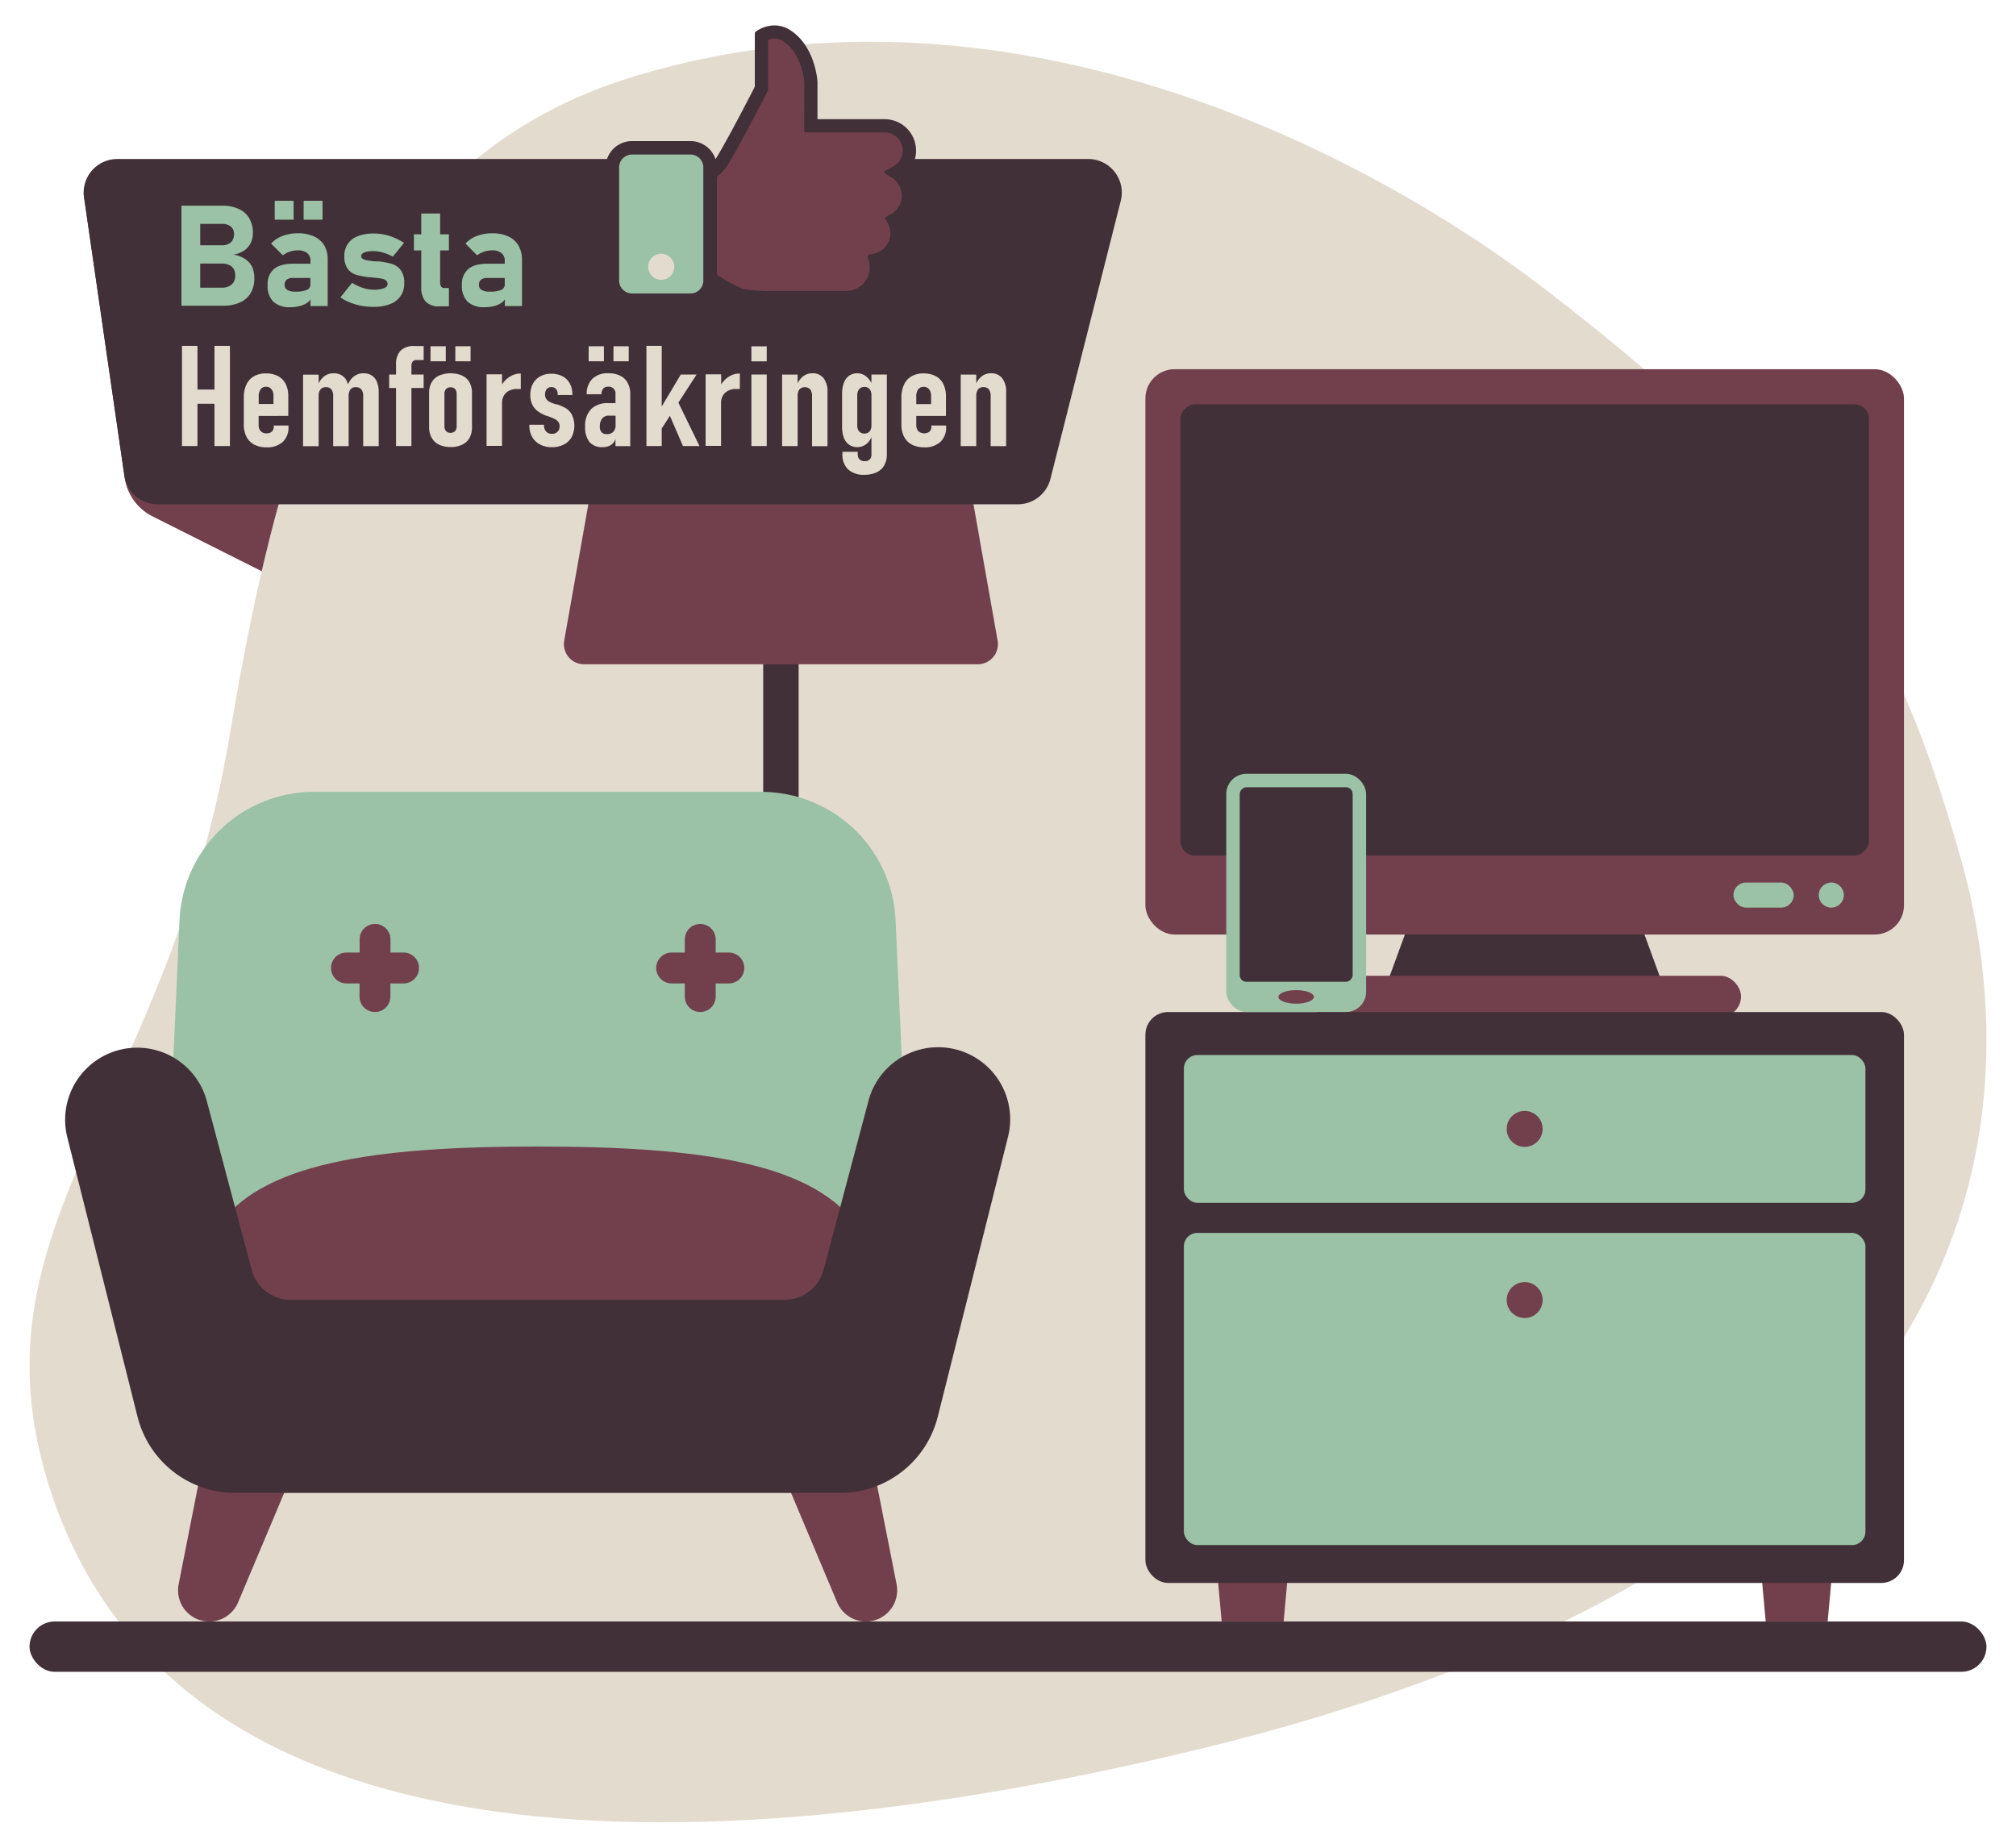 <?xml version="1.0" encoding="UTF-8"?> <svg xmlns="http://www.w3.org/2000/svg" viewBox="0 0 600 550"><defs><style>.cls-1{fill:#72404d;}.cls-2{fill:#e4dbcf;}.cls-3{fill:#413037;}.cls-4{fill:#9bc2a7;}.cls-5{fill:none;}</style></defs><g id="Layer_2" data-name="Layer 2"><g id="Layer_1-2" data-name="Layer 1"><path class="cls-1" d="M33.51,52.18A6,6,0,0,0,25,58.48l12.1,83.69a15.39,15.39,0,0,0,8.31,11.55l95.27,47.86V103.21Z"></path><path class="cls-2" d="M583.17,254.15c-18-62.38-37-101.81-123.79-168.43-47.49-36.47-155.61-97.4-269.81-63.24C107.82,46.94,84.2,124.42,68.46,218.33,50.08,328-10.13,364.7,14.71,442.69,50.87,556.25,202.2,558.17,357.54,520.51c94.67-22.95,158.75-60,192.52-99.64C607.15,353.88,590.55,279.64,583.17,254.15Z"></path><rect class="cls-3" x="8.79" y="482.66" width="582.42" height="14.98" rx="7.49"></rect><path class="cls-3" d="M232.41,272a5.27,5.27,0,0,1-5.27-5.27v-161a5.28,5.28,0,1,1,10.55,0v161A5.28,5.28,0,0,1,232.41,272Z"></path><path class="cls-1" d="M186.69,113h91.45a6,6,0,0,1,5.9,5l12.88,72.73a6,6,0,0,1-5.91,7H173.81a6,6,0,0,1-5.9-7l12.87-72.73A6,6,0,0,1,186.69,113Z"></path><path class="cls-1" d="M86.2,440.53l-25.39-7.76-7.64,38.8a9.29,9.29,0,0,0,6.4,10.69h0A9.29,9.29,0,0,0,70.84,477Z"></path><path class="cls-1" d="M233.81,440.53l25.38-7.76,7.65,38.8a9.3,9.3,0,0,1-6.4,10.69h0A9.29,9.29,0,0,1,249.17,477Z"></path><path class="cls-4" d="M226.58,235.71H93.43a40,40,0,0,0-40,38.19L48.2,390.73H271.81L266.54,273.9A40,40,0,0,0,226.58,235.71Z"></path><path class="cls-1" d="M255.76,366.09C243.17,346,208.15,341.28,160,341.28S76.84,346,64.24,366.09s-12.93,38.47-12.93,38.47H268.7S268.36,386.17,255.76,366.09Z"></path><path class="cls-3" d="M283.92,312.24h0a21.46,21.46,0,0,0-25.44,15.42L245.1,378a12,12,0,0,1-11.55,8.91H86.46A12,12,0,0,1,74.91,378L61.53,327.66A21.45,21.45,0,0,0,20,338.4l20.93,83.3A30,30,0,0,0,70,444.39H250a30,30,0,0,0,29.1-22.69L300,338.4A21.45,21.45,0,0,0,283.92,312.24Z"></path><path class="cls-1" d="M120.13,283.54h-3.91v-3.92a4.59,4.59,0,0,0-4.6-4.59h0a4.58,4.58,0,0,0-4.59,4.59v3.92h-3.92a4.58,4.58,0,0,0-4.59,4.59h0a4.59,4.59,0,0,0,4.59,4.6H107v3.91a4.59,4.59,0,0,0,4.59,4.6h0a4.6,4.6,0,0,0,4.6-4.6v-3.91h3.91a4.6,4.6,0,0,0,4.6-4.6h0A4.59,4.59,0,0,0,120.13,283.54Z"></path><path class="cls-1" d="M216.9,283.54H213v-3.92a4.58,4.58,0,0,0-4.59-4.59h0a4.59,4.59,0,0,0-4.6,4.59v3.92h-3.91a4.59,4.59,0,0,0-4.6,4.59h0a4.6,4.6,0,0,0,4.6,4.6h3.91v3.91a4.6,4.6,0,0,0,4.6,4.6h0a4.59,4.59,0,0,0,4.59-4.6v-3.91h3.92a4.59,4.59,0,0,0,4.59-4.6h0A4.58,4.58,0,0,0,216.9,283.54Z"></path><polygon class="cls-3" points="485.9 268.52 421.65 268.52 411.4 296.57 496.14 296.57 485.9 268.52"></polygon><rect class="cls-1" x="340.89" y="109.9" width="225.77" height="168.27" rx="8.7"></rect><rect class="cls-3" x="386.6" y="85.07" width="134.35" height="204.9" rx="4.35" transform="translate(641.29 -266.26) rotate(90)"></rect><circle class="cls-4" cx="545.03" cy="266.43" r="3.73"></circle><rect class="cls-4" x="515.9" y="262.7" width="17.94" height="7.46" rx="3.73"></rect><rect class="cls-1" x="389.38" y="290.44" width="128.79" height="12.27" rx="6.13"></rect><polygon class="cls-1" points="363.59 482.66 382.04 482.66 383.28 469.05 362.35 469.05 363.59 482.66"></polygon><polygon class="cls-1" points="525.51 482.66 543.95 482.66 545.19 469.05 524.27 469.05 525.51 482.66"></polygon><rect class="cls-3" x="340.89" y="301.24" width="225.77" height="169.94" rx="6.76"></rect><rect class="cls-4" x="352.35" y="314.05" width="202.84" height="43.98" rx="4"></rect><rect class="cls-4" x="352.35" y="366.99" width="202.84" height="92.92" rx="4"></rect><circle class="cls-1" cx="453.77" cy="336.03" r="5.35"></circle><circle class="cls-1" cx="453.77" cy="386.98" r="5.35"></circle><rect class="cls-4" x="364.96" y="230.33" width="41.62" height="70.91" rx="6"></rect><rect class="cls-3" x="356.81" y="246.47" width="57.91" height="33.62" rx="2" transform="translate(649.05 -122.48) rotate(90)"></rect><ellipse class="cls-1" cx="385.76" cy="296.74" rx="5.28" ry="2.02"></ellipse><path class="cls-3" d="M323.86,47.33h-289A10,10,0,0,0,25,58.76l12,82.78a10,10,0,0,0,9.89,8.57H302.93a10,10,0,0,0,9.69-7.54l20.94-82.78A10,10,0,0,0,323.86,47.33Z"></path><polygon class="cls-2" points="63.83 115.95 58.77 115.95 58.77 102.95 54.16 102.95 54.16 132.77 58.77 132.77 58.77 120.19 63.83 120.19 63.83 132.77 68.43 132.77 68.43 102.95 63.83 102.95 63.83 115.95"></polygon><path class="cls-2" d="M81.47,127a1.93,1.93,0,0,1-.56,1.47,2.26,2.26,0,0,1-1.59.52,2.23,2.23,0,0,1-1.74-.66,2.71,2.71,0,0,1-.61-1.9v-2.63H85.8V118a8.12,8.12,0,0,0-.78-3.72,5.4,5.4,0,0,0-2.28-2.33,7.58,7.58,0,0,0-3.59-.8,7.09,7.09,0,0,0-3.55.84,5.57,5.57,0,0,0-2.26,2.46,8.92,8.92,0,0,0-.78,3.9v8a7.79,7.79,0,0,0,.81,3.69,5.37,5.37,0,0,0,2.31,2.31,7.56,7.56,0,0,0,3.64.8,6.82,6.82,0,0,0,4.83-1.6,5.88,5.88,0,0,0,1.71-4.53v-.37l-4.39,0ZM77.54,115.9a1.87,1.87,0,0,1,1.61-.77,2,2,0,0,1,1.65.73,3.16,3.16,0,0,1,.59,2v2.4H77v-2.22A3.6,3.6,0,0,1,77.54,115.9Z"></path><path class="cls-2" d="M110.63,111.76a4.51,4.51,0,0,0-2.46-.65,4.62,4.62,0,0,0-2.92,1,6,6,0,0,0-1.71,2.35,6,6,0,0,0-.29-.93,3.83,3.83,0,0,0-1.53-1.8,4.49,4.49,0,0,0-2.42-.62,4.56,4.56,0,0,0-2.92,1,5.82,5.82,0,0,0-1.55,2v-2.59H90.2v21.29h4.63V117.92a3.1,3.1,0,0,1,.55-2,2,2,0,0,1,1.64-.67,1.93,1.93,0,0,1,1.6.66,3.09,3.09,0,0,1,.54,2v14.89h4.6V117.92a3.23,3.23,0,0,1,.53-2,1.92,1.92,0,0,1,1.6-.67,2,2,0,0,1,1.65.66,3,3,0,0,1,.55,2v14.89h4.62V116.69a7.88,7.88,0,0,0-.53-3A4.06,4.06,0,0,0,110.63,111.76Z"></path><path class="cls-2" d="M119.23,104.36a5.88,5.88,0,0,0-1.36,4.23v2.89h-2.05v4h2.05v17.29h4.58V115.48h3.64v-4h-3.64v-2.61a2,2,0,0,1,.36-1.23,1.31,1.31,0,0,1,1.08-.47h2.2V103h-2.68A5.56,5.56,0,0,0,119.23,104.36Z"></path><path class="cls-2" d="M137.55,111.8a8.92,8.92,0,0,0-6.88,0,4.83,4.83,0,0,0-2.2,2,6.25,6.25,0,0,0-.76,3.19v10.09a6.46,6.46,0,0,0,.76,3.23,5.08,5.08,0,0,0,2.2,2.05,7.7,7.7,0,0,0,3.44.7,7.84,7.84,0,0,0,3.44-.69,4.93,4.93,0,0,0,2.18-2,6.55,6.55,0,0,0,.74-3.2V117a6.46,6.46,0,0,0-.74-3.19A4.73,4.73,0,0,0,137.55,111.8Zm-1.64,15a2.24,2.24,0,0,1-.47,1.53,2,2,0,0,1-2.69,0,2.2,2.2,0,0,1-.48-1.52v-9.56a2,2,0,0,1,.49-1.46,2,2,0,0,1,2.68,0,2.12,2.12,0,0,1,.47,1.46Z"></path><rect class="cls-2" x="128.13" y="103.07" width="4.54" height="4.47"></rect><rect class="cls-2" x="135.51" y="103.07" width="4.54" height="4.47"></rect><path class="cls-2" d="M149.41,114.43v-3h-4.6v21.29h4.6V120a4.1,4.1,0,0,1,1.21-3.08,4.68,4.68,0,0,1,3.33-1.13h.59a3.39,3.39,0,0,0,.46,0v-4.61a6,6,0,0,0-3.47,1.08A7.59,7.59,0,0,0,149.41,114.43Z"></path><path class="cls-2" d="M168.38,121.5a15.07,15.07,0,0,0-2.68-1.16.15.15,0,0,0-.09,0l-.06,0a.16.16,0,0,0-.09,0l-.08,0a16.17,16.17,0,0,1-1.7-.66,2.84,2.84,0,0,1-1.05-.85,2.23,2.23,0,0,1-.41-1.37,2.51,2.51,0,0,1,.5-1.64,1.71,1.71,0,0,1,1.36-.59,1.75,1.75,0,0,1,1.38.55,2.13,2.13,0,0,1,.51,1.5v.31l4.37,0v-.25a6.48,6.48,0,0,0-.78-3.24,5.16,5.16,0,0,0-2.18-2.11,7.1,7.1,0,0,0-3.32-.74,6.65,6.65,0,0,0-3.27.78,5.46,5.46,0,0,0-2.19,2.2,6.93,6.93,0,0,0-.77,3.32,6.18,6.18,0,0,0,.69,3.08,5.42,5.42,0,0,0,1.72,1.91,12.89,12.89,0,0,0,2.44,1.26l.12,0a.15.15,0,0,0,.09,0,1.11,1.11,0,0,0,.27.13l.28.08a17,17,0,0,1,1.71.74,2.88,2.88,0,0,1,1,.81,2,2,0,0,1,.39,1.28,2.13,2.13,0,0,1-2.3,2.29,2.22,2.22,0,0,1-1.69-.66,2.52,2.52,0,0,1-.63-1.8v-.24l-4.37,0v.24a6.76,6.76,0,0,0,.83,3.39,5.73,5.73,0,0,0,2.35,2.25,7.27,7.27,0,0,0,3.51.8,7.65,7.65,0,0,0,3.53-.77,5.47,5.47,0,0,0,2.34-2.2,7.54,7.54,0,0,0,.07-6.74A5,5,0,0,0,168.38,121.5Z"></path><rect class="cls-2" x="175.2" y="103.07" width="4.54" height="4.47"></rect><path class="cls-2" d="M184.59,111.84a7.77,7.77,0,0,0-3.53-.73,6.51,6.51,0,0,0-4.74,1.63,6.17,6.17,0,0,0-1.7,4.6H179a2.54,2.54,0,0,1,.52-1.65,1.78,1.78,0,0,1,1.42-.58,2,2,0,0,1,2.24,2.23V120h-2.09a7,7,0,0,0-5.18,1.78,7.22,7.22,0,0,0-1.76,5.29,6.79,6.79,0,0,0,1.31,4.52,4.84,4.84,0,0,0,3.85,1.51,4.64,4.64,0,0,0,2.33-.53,3.45,3.45,0,0,0,1.43-1.6c0-.09.07-.2.11-.3v2.13h4.4V117.34a6.85,6.85,0,0,0-.78-3.37A5,5,0,0,0,184.59,111.84Zm-2.05,16.68a2.53,2.53,0,0,1-1.94.7,2,2,0,0,1-1.55-.55,2.25,2.25,0,0,1-.52-1.63,3.84,3.84,0,0,1,.69-2.48,2.49,2.49,0,0,1,2.05-.84h1.94v2.75A2.83,2.83,0,0,1,182.54,128.52Z"></path><rect class="cls-2" x="182.58" y="103.07" width="4.54" height="4.47"></rect><polygon class="cls-2" points="207.32 111.48 202.61 111.48 196.94 121 196.94 102.95 192.39 102.95 192.39 132.77 196.94 132.77 196.94 127.53 199.37 123.78 203.26 132.77 208.18 132.77 201.9 119.86 207.32 111.48"></polygon><path class="cls-2" d="M214.63,114.43v-3H210v21.29h4.6V120a4.1,4.1,0,0,1,1.21-3.08,4.68,4.68,0,0,1,3.33-1.13h.59a3.39,3.39,0,0,0,.46,0v-4.61a6,6,0,0,0-3.47,1.08A7.72,7.72,0,0,0,214.63,114.43Z"></path><rect class="cls-2" x="223.63" y="111.48" width="4.56" height="21.29"></rect><rect class="cls-2" x="223.63" y="103.09" width="4.56" height="4.47"></rect><path class="cls-2" d="M241.76,111.11a4.4,4.4,0,0,0-2.86,1,5.75,5.75,0,0,0-1.51,2v-2.61h-4.62v21.29h4.62V117.92a3.28,3.28,0,0,1,.52-2,2.28,2.28,0,0,1,3.24,0,3.18,3.18,0,0,1,.53,2v14.89h4.6V116.69a6.41,6.41,0,0,0-1.18-4.13A4.06,4.06,0,0,0,241.76,111.11Z"></path><path class="cls-2" d="M259.36,114a6.53,6.53,0,0,0-1.5-1.89,4.29,4.29,0,0,0-5.15-.27,4.49,4.49,0,0,0-1.56,2.12,9.44,9.44,0,0,0-.53,3.32V127a9.21,9.21,0,0,0,.53,3.3,4.47,4.47,0,0,0,1.56,2.08,4.44,4.44,0,0,0,5.21-.26,5.33,5.33,0,0,0,1.44-2v5.16a2,2,0,0,1-.52,1.48,2,2,0,0,1-1.49.51,2.09,2.09,0,0,1-1.52-.52,2,2,0,0,1-.55-1.51v-.76l-4.56,0v.78a5.93,5.93,0,0,0,1.72,4.48,6.7,6.7,0,0,0,4.77,1.59,8.55,8.55,0,0,0,3.63-.71,5.07,5.07,0,0,0,2.31-2.07,6.41,6.41,0,0,0,.79-3.29V111.48h-4.58Zm-.25,13.92a1.87,1.87,0,0,1-.71.85,2.11,2.11,0,0,1-1.13.28,2,2,0,0,1-1.57-.62,2.6,2.6,0,0,1-.56-1.78v-8.92a2.89,2.89,0,0,1,.56-1.88,1.94,1.94,0,0,1,1.57-.68,2,2,0,0,1,1.13.3,1.93,1.93,0,0,1,.71.87,3.35,3.35,0,0,1,.25,1.37v8.86A3.29,3.29,0,0,1,259.11,127.92Z"></path><path class="cls-2" d="M277.2,127a1.9,1.9,0,0,1-.57,1.47,2.65,2.65,0,0,1-3.33-.14,2.76,2.76,0,0,1-.6-1.9v-2.63h8.83V118a8.11,8.11,0,0,0-.79-3.72,5.29,5.29,0,0,0-2.28-2.33,7.55,7.55,0,0,0-3.59-.8,7,7,0,0,0-3.54.84,5.46,5.46,0,0,0-2.26,2.46,8.92,8.92,0,0,0-.79,3.9v8a7.79,7.79,0,0,0,.81,3.69,5.48,5.48,0,0,0,2.31,2.31,7.61,7.61,0,0,0,3.64.8,6.79,6.79,0,0,0,4.83-1.6,5.85,5.85,0,0,0,1.72-4.53v-.37l-4.39,0Zm-3.94-11.08a1.9,1.9,0,0,1,1.61-.77,2,2,0,0,1,1.66.73,3.16,3.16,0,0,1,.58,2v2.4H272.7v-2.22A3.68,3.68,0,0,1,273.26,115.9Z"></path><path class="cls-2" d="M298.26,112.56a4.06,4.06,0,0,0-3.34-1.45,4.4,4.4,0,0,0-2.86,1,5.75,5.75,0,0,0-1.51,2v-2.61h-4.62v21.29h4.62V117.92a3.28,3.28,0,0,1,.52-2,1.92,1.92,0,0,1,1.61-.68,2,2,0,0,1,1.64.67,3.25,3.25,0,0,1,.52,2v14.89h4.6V116.69A6.35,6.35,0,0,0,298.26,112.56Z"></path><path class="cls-4" d="M72.79,77a8,8,0,0,0-3.37-1.2,7.89,7.89,0,0,0,3.15-1.17,5.7,5.7,0,0,0,2-2.2,6.7,6.7,0,0,0,.69-3.09,8.49,8.49,0,0,0-1.07-4.36,6.9,6.9,0,0,0-3.11-2.77,11.78,11.78,0,0,0-5-1H54V91H66.48a11.86,11.86,0,0,0,5-1,6.92,6.92,0,0,0,3.13-2.78,8.48,8.48,0,0,0,1.08-4.39v-.06a7.77,7.77,0,0,0-.73-3.47A6,6,0,0,0,72.79,77ZM66,66.64a4.07,4.07,0,0,1,2.7.8,2.75,2.75,0,0,1,.95,2.23,3.22,3.22,0,0,1-.95,2.48A3.83,3.83,0,0,1,66,73H59.59V66.64Zm4,15.44a3.28,3.28,0,0,1-1.06,2.61,4.36,4.36,0,0,1-3,.94H59.59V78.45H66a5.17,5.17,0,0,1,2.18.42,3.08,3.08,0,0,1,1.39,1.22A3.75,3.75,0,0,1,70,82Z"></path><rect class="cls-4" x="90.37" y="59.77" width="5.62" height="5.62"></rect><rect class="cls-4" x="81.76" y="59.77" width="5.62" height="5.62"></rect><path class="cls-4" d="M93.45,70.38a11.07,11.07,0,0,0-4.76-.94,12.71,12.71,0,0,0-4.63.81,8.4,8.4,0,0,0-3.37,2.27L84.18,76a6.81,6.81,0,0,1,2.07-1.09,7.44,7.44,0,0,1,2.36-.39,4.35,4.35,0,0,1,2.79.8,2.75,2.75,0,0,1,1,2.28v.9H87.24c-2.53,0-4.43.52-5.69,1.58a5.78,5.78,0,0,0-1.9,4.73,6.59,6.59,0,0,0,1.69,5,7.15,7.15,0,0,0,5.12,1.63,11,11,0,0,0,3-.4,6.17,6.17,0,0,0,2.34-1.2,3,3,0,0,0,.62-.73v2h5.11V77.36a8.37,8.37,0,0,0-1-4.28A6.77,6.77,0,0,0,93.45,70.38ZM91.29,86.3a8.37,8.37,0,0,1-3.36.51,4.6,4.6,0,0,1-2.42-.5,1.7,1.7,0,0,1-.8-1.55,1.82,1.82,0,0,1,.64-1.52,3,3,0,0,1,1.91-.51h5.12v2A1.67,1.67,0,0,1,91.29,86.3Z"></path><path class="cls-4" d="M116.54,78.53a25.32,25.32,0,0,0-4-.74l-.18,0-.19,0-.37,0-.36,0q-1.44-.17-2.19-.3a3.67,3.67,0,0,1-1.25-.43.91.91,0,0,1-.5-.83c0-.46.31-.83.94-1.09a7.16,7.16,0,0,1,2.65-.39,10.91,10.91,0,0,1,2.91.43,13.66,13.66,0,0,1,2.91,1.21l3.34-4.08a15.06,15.06,0,0,0-2.72-1.47,17,17,0,0,0-3.09-1,16,16,0,0,0-3.23-.33,12.7,12.7,0,0,0-4.72.79,6.05,6.05,0,0,0-4,6,5.91,5.91,0,0,0,1,3.72,4.84,4.84,0,0,0,2.43,1.74,23.74,23.74,0,0,0,3.81.76h.18a.47.47,0,0,1,.17,0l.77.08.75.08a19.42,19.42,0,0,1,2.07.28,2.8,2.8,0,0,1,1.21.52,1.32,1.32,0,0,1,.47,1.09c0,.52-.36.92-1.08,1.22a8.55,8.55,0,0,1-3.06.44,10.76,10.76,0,0,1-3.2-.53,14.11,14.11,0,0,1-3.22-1.52l-3.47,4.33A12.48,12.48,0,0,0,104.07,90a17.12,17.12,0,0,0,3.39,1,20.56,20.56,0,0,0,3.71.34,13.23,13.23,0,0,0,4.94-.83,6.28,6.28,0,0,0,4.19-6.21,6.23,6.23,0,0,0-1.1-4A5.25,5.25,0,0,0,116.54,78.53Z"></path><path class="cls-4" d="M131,63.56h-5.62v6.19h-2.19v4.8h2.19v11a6.06,6.06,0,0,0,1.3,4.22,5.3,5.3,0,0,0,4.09,1.42h2.83V85.73h-1.39a1,1,0,0,1-.9-.42,2,2,0,0,1-.31-1.2V74.55h2.6v-4.8H131Z"></path><path class="cls-4" d="M154.29,73.08a6.66,6.66,0,0,0-3-2.7,11.07,11.07,0,0,0-4.76-.94,12.71,12.71,0,0,0-4.63.81,8.36,8.36,0,0,0-3.36,2.27L142,76a6.93,6.93,0,0,1,2.07-1.09,7.44,7.44,0,0,1,2.36-.39,4.31,4.31,0,0,1,2.79.8,2.75,2.75,0,0,1,1,2.28v.9h-5.15c-2.53,0-4.43.52-5.69,1.58a5.78,5.78,0,0,0-1.9,4.73,6.63,6.63,0,0,0,1.69,5,7.17,7.17,0,0,0,5.12,1.63,11,11,0,0,0,3-.4,6.17,6.17,0,0,0,2.34-1.2,3.3,3.3,0,0,0,.63-.73v2h5.1V77.36A8.37,8.37,0,0,0,154.29,73.08ZM149.12,86.3a8.35,8.35,0,0,1-3.35.51,4.58,4.58,0,0,1-2.42-.5,1.68,1.68,0,0,1-.8-1.55,1.82,1.82,0,0,1,.63-1.52,3,3,0,0,1,1.91-.51h5.13v2A1.68,1.68,0,0,1,149.12,86.3Z"></path><path class="cls-1" d="M267,51.37a7.37,7.37,0,0,0-3.35-13.93H241.69l0-12.87s-.51-9.67-7.24-14a7.05,7.05,0,0,0-7.45,0V26.27s-8,15.63-11.79,21.82a12.24,12.24,0,0,1-3.52,3.58l-.11,31.15s6.74,4.4,9.64,5.15,11.57.57,11.57.57h19.5a8.88,8.88,0,0,0,8.8-9,9.14,9.14,0,0,0-.26-2.17,8.14,8.14,0,0,0,6.41-8,8.06,8.06,0,0,0-1-3.91A8.27,8.27,0,0,0,267,51.37Z"></path><path class="cls-3" d="M272.63,44.81a9.34,9.34,0,0,0-9.33-9.33h-20l0-10.91v-.11c0-.43-.66-10.73-8.15-15.51a8.47,8.47,0,0,0-4.64-1.38,9.43,9.43,0,0,0-5,1.45l-.64.43a.5.5,0,0,0-.22.42V25.79c-1,2-8.08,15.72-11.49,21.27A10.51,10.51,0,0,1,210.36,50l-.68.43a.49.49,0,0,0-.24.42l-.11,32.75a.5.5,0,0,0,.22.43l.67.43c.71.47,7.08,4.6,10.21,5.41,2,.53,6.66.64,10.17.64,1,0,1.56,0,1.9,0l19.5,0a10.84,10.84,0,0,0,10.75-10.91c0-.27,0-.54,0-.81a10.16,10.16,0,0,0,6.18-9.31,10,10,0,0,0-.51-3.17,10.28,10.28,0,0,0,3.91-8,10.15,10.15,0,0,0-2.52-6.72A9.34,9.34,0,0,0,272.63,44.81Zm-8.91,19.71a.5.5,0,0,0-.21.68l.72,1.3a6.18,6.18,0,0,1-4.11,9l-1.47.31a.53.53,0,0,0-.32.23.5.5,0,0,0-.06.38l.36,1.46a7.52,7.52,0,0,1,.2,1.7,6.92,6.92,0,0,1-6.83,7H230.6a51.21,51.21,0,0,1-9.18-.52c-1.65-.42-5.37-2.56-8.17-4.32l.1-29.08a13.89,13.89,0,0,0,3.24-3.55c3.83-6.23,11.53-21.32,11.86-22l.16-.31a.59.59,0,0,0,0-.23V11.85a5.65,5.65,0,0,1,1.91-.36,4.73,4.73,0,0,1,2.53.76c5.65,3.61,6.31,12,6.34,12.36l-.05,14.29a.5.5,0,0,0,.51.5h23.4a5.41,5.41,0,0,1,2.46,10.23l-2.21,1.13a.49.49,0,0,0-.27.42.5.5,0,0,0,.22.45L265.57,53A6.29,6.29,0,0,1,265,63.82Z"></path><path class="cls-3" d="M205.66,42H187.94a7.87,7.87,0,0,0-7.7,8V83.35a7.87,7.87,0,0,0,7.7,8h17.72a7.87,7.87,0,0,0,7.7-8V50A7.87,7.87,0,0,0,205.66,42Z"></path><path class="cls-4" d="M209.32,83.35a3.83,3.83,0,0,1-3.66,4H187.94a3.83,3.83,0,0,1-3.67-4V50a3.83,3.83,0,0,1,3.67-4h17.72a3.83,3.83,0,0,1,3.66,4V83.35Z"></path><path class="cls-2" d="M196.8,75.53a3.88,3.88,0,1,0,3.87,3.87A3.88,3.88,0,0,0,196.8,75.53Z"></path><rect class="cls-5" width="600" height="550"></rect></g></g></svg> 
